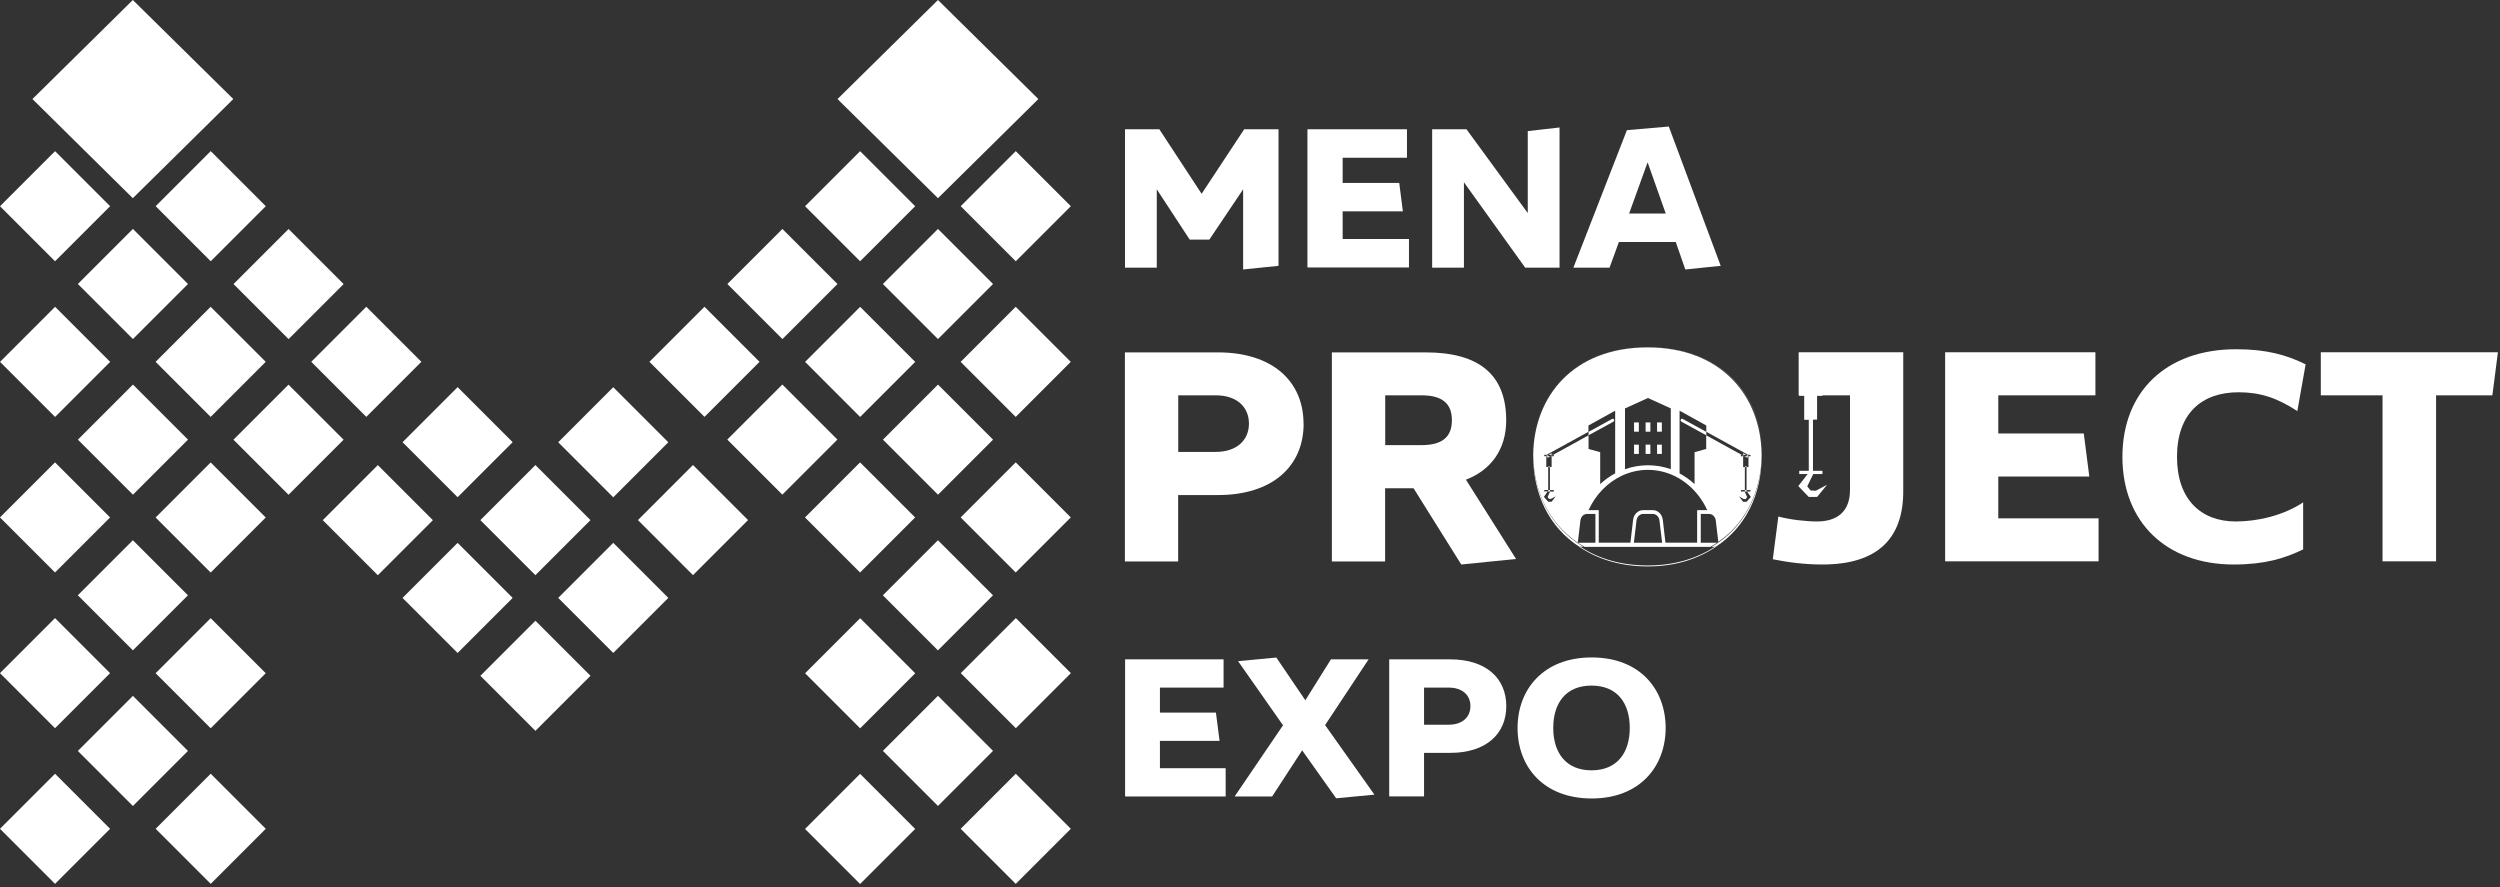 <svg width="262" height="93" viewBox="0 0 262 93" fill="none" xmlns="http://www.w3.org/2000/svg">
<rect x="0" y="0" width="262" height="93" fill="#333333" stroke="none"/>
<g clip-path="url(#clip0_78_108)">
<path d="M13.933 40.303L8.163 46.074L13.933 51.843L19.703 46.074L13.933 40.303Z" fill="white"/>
<path d="M5.773 32.154L0.003 37.923L5.773 43.694L11.543 37.923L5.773 32.154Z" fill="white"/>
<path d="M22.076 32.151L16.306 37.92L22.076 43.691L27.846 37.92L22.076 32.151Z" fill="white"/>
<path d="M13.93 23.991L8.16 29.761L13.93 35.531L19.7 29.761L13.93 23.991Z" fill="white"/>
<path d="M5.77 15.841L0 21.611L5.77 27.381L11.54 21.611L5.77 15.841Z" fill="white"/>
<path d="M22.084 15.838L16.314 21.608L22.084 27.378L27.854 21.608L22.084 15.838Z" fill="white"/>
<path d="M13.931 7.671L8.161 13.441L13.931 19.21L19.701 13.441L13.931 7.671Z" fill="white"/>
<path d="M106.448 48.455L100.678 54.225L106.448 59.995L112.218 54.225L106.448 48.455Z" fill="white"/>
<path d="M98.302 40.305L92.532 46.075L98.302 51.845L104.072 46.075L98.302 40.305Z" fill="white"/>
<path d="M90.142 32.155L84.372 37.925L90.142 43.695L95.912 37.925L90.142 32.155Z" fill="white"/>
<path d="M106.445 32.152L100.675 37.922L106.445 43.692L112.215 37.922L106.445 32.152Z" fill="white"/>
<path d="M98.299 23.992L92.529 29.762L98.299 35.532L104.069 29.762L98.299 23.992Z" fill="white"/>
<path d="M90.139 15.842L84.369 21.612L90.139 27.382L95.909 21.612L90.139 15.842Z" fill="white"/>
<path d="M106.452 15.839L100.682 21.609L106.452 27.379L112.222 21.609L106.452 15.839Z" fill="white"/>
<path d="M98.299 7.672L92.529 13.442L98.299 19.212L104.069 13.442L98.299 7.672Z" fill="white"/>
<path d="M47.957 40.572L42.187 46.342L47.957 52.111L53.727 46.342L47.957 40.572Z" fill="white"/>
<path d="M64.27 40.579L58.5 46.349L64.27 52.119L70.04 46.349L64.27 40.579Z" fill="white"/>
<path d="M30.236 40.311L24.466 46.081L30.236 51.851L36.006 46.081L30.236 40.311Z" fill="white"/>
<path d="M38.389 32.148L32.619 37.918L38.389 43.688L44.159 37.918L38.389 32.148Z" fill="white"/>
<path d="M30.243 23.998L24.473 29.768L30.243 35.538L36.013 29.768L30.243 23.998Z" fill="white"/>
<path d="M5.769 81.089L-0.001 86.859L5.769 92.629L11.539 86.859L5.769 81.089Z" fill="white"/>
<path d="M22.082 81.086L16.312 86.856L22.082 92.626L27.852 86.856L22.082 81.086Z" fill="white"/>
<path d="M13.929 72.929L8.159 78.699L13.929 84.469L19.699 78.699L13.929 72.929Z" fill="white"/>
<path d="M5.766 64.776L-0.004 70.546L5.766 76.316L11.536 70.546L5.766 64.776Z" fill="white"/>
<path d="M22.079 64.784L16.309 70.553L22.079 76.323L27.849 70.553L22.079 64.784Z" fill="white"/>
<path d="M13.926 56.616L8.156 62.386L13.926 68.156L19.696 62.386L13.926 56.616Z" fill="white"/>
<path d="M5.766 48.456L-0.004 54.226L5.766 59.996L11.536 54.226L5.766 48.456Z" fill="white"/>
<path d="M22.079 48.464L16.309 54.233L22.079 60.004L27.849 54.233L22.079 48.464Z" fill="white"/>
<path d="M90.138 81.101L84.368 86.871L90.138 92.641L95.908 86.871L90.138 81.101Z" fill="white"/>
<path d="M106.451 81.088L100.681 86.858L106.451 92.628L112.221 86.858L106.451 81.088Z" fill="white"/>
<path d="M98.298 72.921L92.528 78.691L98.298 84.461L104.068 78.691L98.298 72.921Z" fill="white"/>
<path d="M90.145 64.788L84.375 70.558L90.145 76.328L95.915 70.558L90.145 64.788Z" fill="white"/>
<path d="M106.458 64.775L100.688 70.545L106.458 76.315L112.228 70.545L106.458 64.775Z" fill="white"/>
<path d="M98.295 56.618L92.525 62.388L98.295 68.158L104.065 62.388L98.295 56.618Z" fill="white"/>
<path d="M90.135 48.458L84.365 54.228L90.135 59.998L95.905 54.228L90.135 48.458Z" fill="white"/>
<path d="M56.113 65.052L50.343 70.822L56.113 76.591L61.883 70.822L56.113 65.052Z" fill="white"/>
<path d="M47.957 56.892L42.187 62.661L47.957 68.431L53.727 62.661L47.957 56.892Z" fill="white"/>
<path d="M64.27 56.889L58.5 62.659L64.27 68.429L70.04 62.659L64.27 56.889Z" fill="white"/>
<path d="M56.11 48.739L50.34 54.509L56.11 60.279L61.88 54.509L56.11 48.739Z" fill="white"/>
<path d="M39.596 48.743L33.826 54.513L39.596 60.283L45.366 54.513L39.596 48.743Z" fill="white"/>
<path d="M72.624 48.734L66.855 54.504L72.624 60.274L78.394 54.504L72.624 48.734Z" fill="white"/>
<path d="M81.989 40.298L76.219 46.068L81.989 51.838L87.759 46.068L81.989 40.298Z" fill="white"/>
<path d="M73.829 32.148L68.059 37.918L73.829 43.688L79.599 37.918L73.829 32.148Z" fill="white"/>
<path d="M81.996 23.995L76.226 29.765L81.996 35.535L87.766 29.765L81.996 23.995Z" fill="white"/>
<path fill-rule="evenodd" clip-rule="evenodd" d="M98.3 0L87.77 10.38L98.3 20.77L108.82 10.38L98.3 0Z" fill="white"/>
<path fill-rule="evenodd" clip-rule="evenodd" d="M13.92 0L3.4 10.38L13.92 20.77L24.45 10.38L13.92 0Z" fill="white"/>
<path d="M124.68 25.11L121.23 19.84V28.05H117.9V13.55H121.5L125.93 20.31L130.39 13.55H133.99V27.86L130.28 28.24V19.84L126.74 25.11H124.67H124.68Z" fill="white"/>
<path d="M137.02 13.55H147.45V16.53H140.71V19.17H146.64L147.02 22.15H140.71V25.05H147.66V28.03H137.02V13.53V13.55Z" fill="white"/>
<path d="M153.42 28.05H150.09V13.55H153.69L160.11 22.33V13.74L163.44 13.36V28.05H159.84L153.42 19.1V28.05Z" fill="white"/>
<path d="M175.61 25.36H169.66L168.68 28.05H164.89L170.5 13.64L174.89 13.26L180.33 27.86L176.62 28.24L175.62 25.36H175.61ZM174.57 22.38L172.67 17.01L170.73 22.38H174.57Z" fill="white"/>
<path d="M117.9 69.1H128.23V72.06H121.56V74.68H127.43L127.81 77.64H121.56V80.51H128.45V83.47H117.91V69.11L117.9 69.1Z" fill="white"/>
<path d="M136.47 78.63L133.32 83.47H129.39L134.46 76.01L129.75 69.29L133.76 68.91L136.8 73.39L139.48 69.1H143.43L138.87 75.99L144.04 83.28L140.03 83.66L136.46 78.63H136.47Z" fill="white"/>
<path d="M157.86 74C157.86 76.94 155.71 78.9 151.99 78.9H149.24V83.46H145.59V69.1H151.99C155.71 69.1 157.86 71.06 157.86 74ZM154.1 74C154.1 72.84 153.25 72.06 151.82 72.06H149.24V75.95H151.82C153.26 75.95 154.1 75.15 154.1 74.01V74Z" fill="white"/>
<path d="M159.04 76.29C159.04 72.28 161.72 68.9 166.81 68.9C171.9 68.9 174.56 72.28 174.56 76.29C174.56 80.3 171.88 83.68 166.81 83.68C161.74 83.68 159.04 80.34 159.04 76.29ZM162.78 76.29C162.78 78.89 164.11 80.73 166.79 80.73C169.47 80.73 170.8 78.89 170.8 76.29C170.8 73.69 169.49 71.85 166.79 71.85C164.09 71.85 162.78 73.69 162.78 76.29Z" fill="white"/>
<path d="M136.62 44.4C136.62 48.88 133.33 51.88 127.66 51.88H123.47V58.84H117.89V36.93H127.65C133.32 36.93 136.61 39.93 136.61 44.41L136.62 44.4ZM130.89 44.4C130.89 42.63 129.6 41.43 127.41 41.43H123.48V47.36H127.41C129.6 47.36 130.89 46.14 130.89 44.39V44.4Z" fill="white"/>
<path d="M148.16 51.17H145.16V58.84H139.58V36.93H149.41C155.02 36.93 157.85 39.28 157.85 44.05C157.85 47.11 156.24 49.27 153.63 50.27L158.88 58.58L153.14 59.16L148.14 51.17H148.16ZM148.97 46.65C151.16 46.65 152.16 45.78 152.16 44.04C152.16 42.3 151.16 41.43 148.97 41.43H145.17V46.65H148.97Z" fill="white"/>
<path d="M199.46 51.49C199.46 56.36 196.85 59.16 190.98 59.16C189.14 59.16 187.37 58.93 185.79 58.61L186.37 54.13C187.53 54.45 189.24 54.65 190.43 54.65C192.52 54.65 193.88 53.62 193.88 51.36V41.43H188.5V36.92H199.46V51.49Z" fill="white"/>
<path d="M203.84 36.92H219.6V41.43H209.42V45.43H218.38L218.96 49.94H209.42V54.32H219.93V58.83H203.85V36.92H203.84Z" fill="white"/>
<path d="M234.1 59.16C227.01 59.16 222.43 54.71 222.43 47.88C222.43 41.05 227.01 36.6 234.35 36.6C237.64 36.6 239.7 37.24 241.63 38.18L240.76 43.08C238.63 41.69 236.86 41.11 234.6 41.11C230.7 41.11 228.15 43.37 228.15 47.88C228.15 52.39 230.7 54.65 234.31 54.65C236.57 54.65 239.27 54.04 241.37 52.65V57.58C239.44 58.51 237.37 59.16 234.09 59.16H234.1Z" fill="white"/>
<path d="M249.7 41.43H243.22V36.92H261.78L261.2 41.43H255.3V58.83H249.69V41.43H249.7Z" fill="white"/>
<path d="M190 43.83H189.56V49.53H190V43.83Z" fill="white"/>
<path d="M190.43 43.97L189.08 44V41.45L190.43 40.75V43.97Z" fill="white"/>
<path d="M189.56 49.53L188.46 50.94L189.56 52.08H190.43L191.48 50.8L190.29 51.43L189.75 51.4L189.4 50.97L190.1 49.53H189.56Z" fill="white"/>
<path d="M190.99 49.34H188.56V49.68H190.99V49.34Z" fill="white"/>
<path d="M190.99 41.14H188.56V41.48H190.99V41.14Z" fill="white"/>
<path d="M172.67 36.41C180.48 36.41 184.62 41.48 184.63 47.5C184.63 47.5 184.63 47.49 184.63 47.48C184.63 41.47 180.49 36.4 172.67 36.4C164.85 36.4 160.68 41.47 160.68 47.48C160.68 47.48 160.68 47.49 160.68 47.5C160.68 41.48 164.83 36.41 172.67 36.41Z" fill="white"/>
<path d="M180.09 56.86V56.88H180.06C179.84 57.03 179.61 57.17 179.37 57.31H179.8C182.97 55.26 184.62 51.76 184.62 47.82C184.62 47.77 184.62 47.73 184.62 47.68C184.58 51.46 183.04 54.81 180.09 56.86Z" fill="white"/>
<path d="M160.68 47.67C160.68 47.67 160.68 47.76 160.68 47.81C160.68 51.75 162.33 55.25 165.51 57.3H165.94C162.52 55.31 160.73 51.73 160.68 47.67Z" fill="white"/>
<path d="M171.75 44.27H171.25V45.24H171.75V44.27Z" fill="white"/>
<path d="M172.96 44.27H172.46V45.24H172.96V44.27Z" fill="white"/>
<path d="M171.75 46.6H171.25V47.57H171.75V46.6Z" fill="white"/>
<path d="M172.96 46.6H172.46V47.57H172.96V46.6Z" fill="white"/>
<path d="M174.16 46.6H173.66V47.57H174.16V46.6Z" fill="white"/>
<path d="M174.16 44.27H173.66V45.24H174.16V44.27Z" fill="white"/>
<path d="M172.67 36.41C164.89 36.41 160.76 41.53 160.68 47.65C160.73 51.75 162.56 55.34 166.06 57.31H179.25C179.49 57.17 179.74 57.03 179.96 56.88H178.24V53.86H179.11C179.46 53.86 179.76 54.15 179.81 54.53L180.08 56.79C183.03 54.75 184.58 51.41 184.62 47.65C184.55 41.53 180.42 36.41 172.67 36.41ZM170.3 42.8L172.71 41.71L175.1 42.8V49.17C174.34 48.9 173.54 48.76 172.7 48.76C171.86 48.76 171.06 48.91 170.3 49.17V42.8ZM162.84 47.67V47.82H162.61V48.94H162.43V51.36H162.84V51.51H162.45L162.19 52.09L162.33 52.28H162.55L163.04 52.01L162.61 52.58H162.25L161.8 52.07L162.2 51.5H161.84V51.35H162.25V48.94H162.05V47.81H161.84V47.66H162.12C162.12 47.66 162.12 47.64 162.13 47.64L166.47 45.25V44.59L169.27 43.04V49.61C168.7 49.91 168.18 50.29 167.7 50.73V47.39L166.48 47.05V45.62L162.76 47.67H162.84ZM167.19 56.88H165.35L165.63 54.53C165.68 54.15 165.97 53.86 166.33 53.86H167.2V56.88H167.19ZM173.07 56.88H171.23L171.51 54.53C171.56 54.15 171.85 53.86 172.21 53.86H173.21C173.56 53.86 173.86 54.15 173.91 54.53L174.19 56.88H173.08H173.07ZM177.86 53.46V56.87H174.54L174.26 54.47C174.19 53.89 173.74 53.46 173.21 53.46H172.2C171.67 53.46 171.22 53.9 171.15 54.47L170.87 56.87H167.55V53.46H166.48C167.22 51.84 168.47 50.55 170 49.84C170.83 49.46 171.74 49.24 172.7 49.24C175.42 49.24 177.77 50.96 178.92 53.46H177.87H177.86ZM183.45 47.67V47.82H183.24V48.95H183.04V51.36H183.45V51.51H183.09L183.49 52.08L183.04 52.59H182.68L182.25 52.02L182.74 52.3H182.96L183.1 52.09L182.84 51.51H182.45V51.36H182.86V48.95H182.68V47.82H182.45V47.67H182.53L178.81 45.62V47.05L177.59 47.39V50.73C177.11 50.29 176.58 49.92 176.02 49.61V43.04L178.82 44.59V45.25L183.16 47.64C183.16 47.64 183.16 47.66 183.17 47.66H183.45V47.67Z" fill="white"/>
<path d="M162.27 47.94L162.48 47.82H162.07C162.09 47.92 162.18 47.98 162.27 47.94Z" fill="white"/>
<path d="M162.61 47.49L162.3 47.67H162.61V47.49Z" fill="white"/>
<path d="M162.43 48.88H162.25V48.95H162.43V48.88Z" fill="white"/>
<path d="M162.25 51.44L162.2 51.51H162.44L162.47 51.44H162.43V51.36H162.25V51.44Z" fill="white"/>
<path d="M162.06 47.81L162.3 47.68H162.13C162.13 47.68 162.06 47.75 162.06 47.8C162.06 47.8 162.06 47.8 162.06 47.81Z" fill="white"/>
<path d="M162.61 47.75L162.76 47.67H162.61V47.75Z" fill="white"/>
<path d="M162.48 47.82H162.61V47.75L162.48 47.82Z" fill="white"/>
<path d="M162.06 47.81V47.83H162.07C162.07 47.83 162.07 47.83 162.07 47.81H162.06Z" fill="white"/>
<path d="M169.09 44.19C169.09 44.19 169.16 44.12 169.17 44.06C169.18 43.93 169.06 43.84 168.96 43.9L166.48 45.26V45.62L169.09 44.19Z" fill="white"/>
<path d="M183.03 47.94C183.12 47.99 183.21 47.92 183.23 47.82H182.82L183.03 47.94Z" fill="white"/>
<path d="M182.69 47.49V47.67H183L182.69 47.49Z" fill="white"/>
<path d="M183.05 48.88H182.87V48.95H183.05V48.88Z" fill="white"/>
<path d="M182.87 51.44H182.82L182.85 51.51H183.09L183.04 51.44V51.36H182.87V51.44Z" fill="white"/>
<path d="M182.69 47.67H182.54L182.69 47.75V47.67Z" fill="white"/>
<path d="M183.23 47.81C183.23 47.81 183.23 47.81 183.23 47.8C183.23 47.75 183.2 47.71 183.16 47.68H182.99L183.23 47.81Z" fill="white"/>
<path d="M183.23 47.81C183.23 47.81 183.23 47.82 183.23 47.83H183.24V47.81H183.23Z" fill="white"/>
<path d="M182.69 47.75V47.82H182.82L182.69 47.75Z" fill="white"/>
<path d="M176.34 43.9C176.24 43.84 176.11 43.94 176.13 44.06C176.13 44.11 176.17 44.16 176.21 44.19L178.82 45.62V45.26L176.34 43.9Z" fill="white"/>
<path d="M172.67 59.26C169.87 59.26 167.53 58.54 165.64 57.31H165.51C167.43 58.6 169.81 59.36 172.68 59.36C175.55 59.36 177.91 58.6 179.82 57.31H179.69C177.8 58.54 175.47 59.26 172.68 59.26H172.67Z" fill="white"/>
<path d="M180.06 56.88C180.06 56.88 180.08 56.87 180.09 56.86V56.79C180.09 56.79 180.01 56.85 179.97 56.88H180.07H180.06Z" fill="white"/>
</g>
<defs>
<clipPath id="clip0_78_108">
<rect width="261.79" height="92.63" fill="white"/>
</clipPath>
</defs>
</svg>

